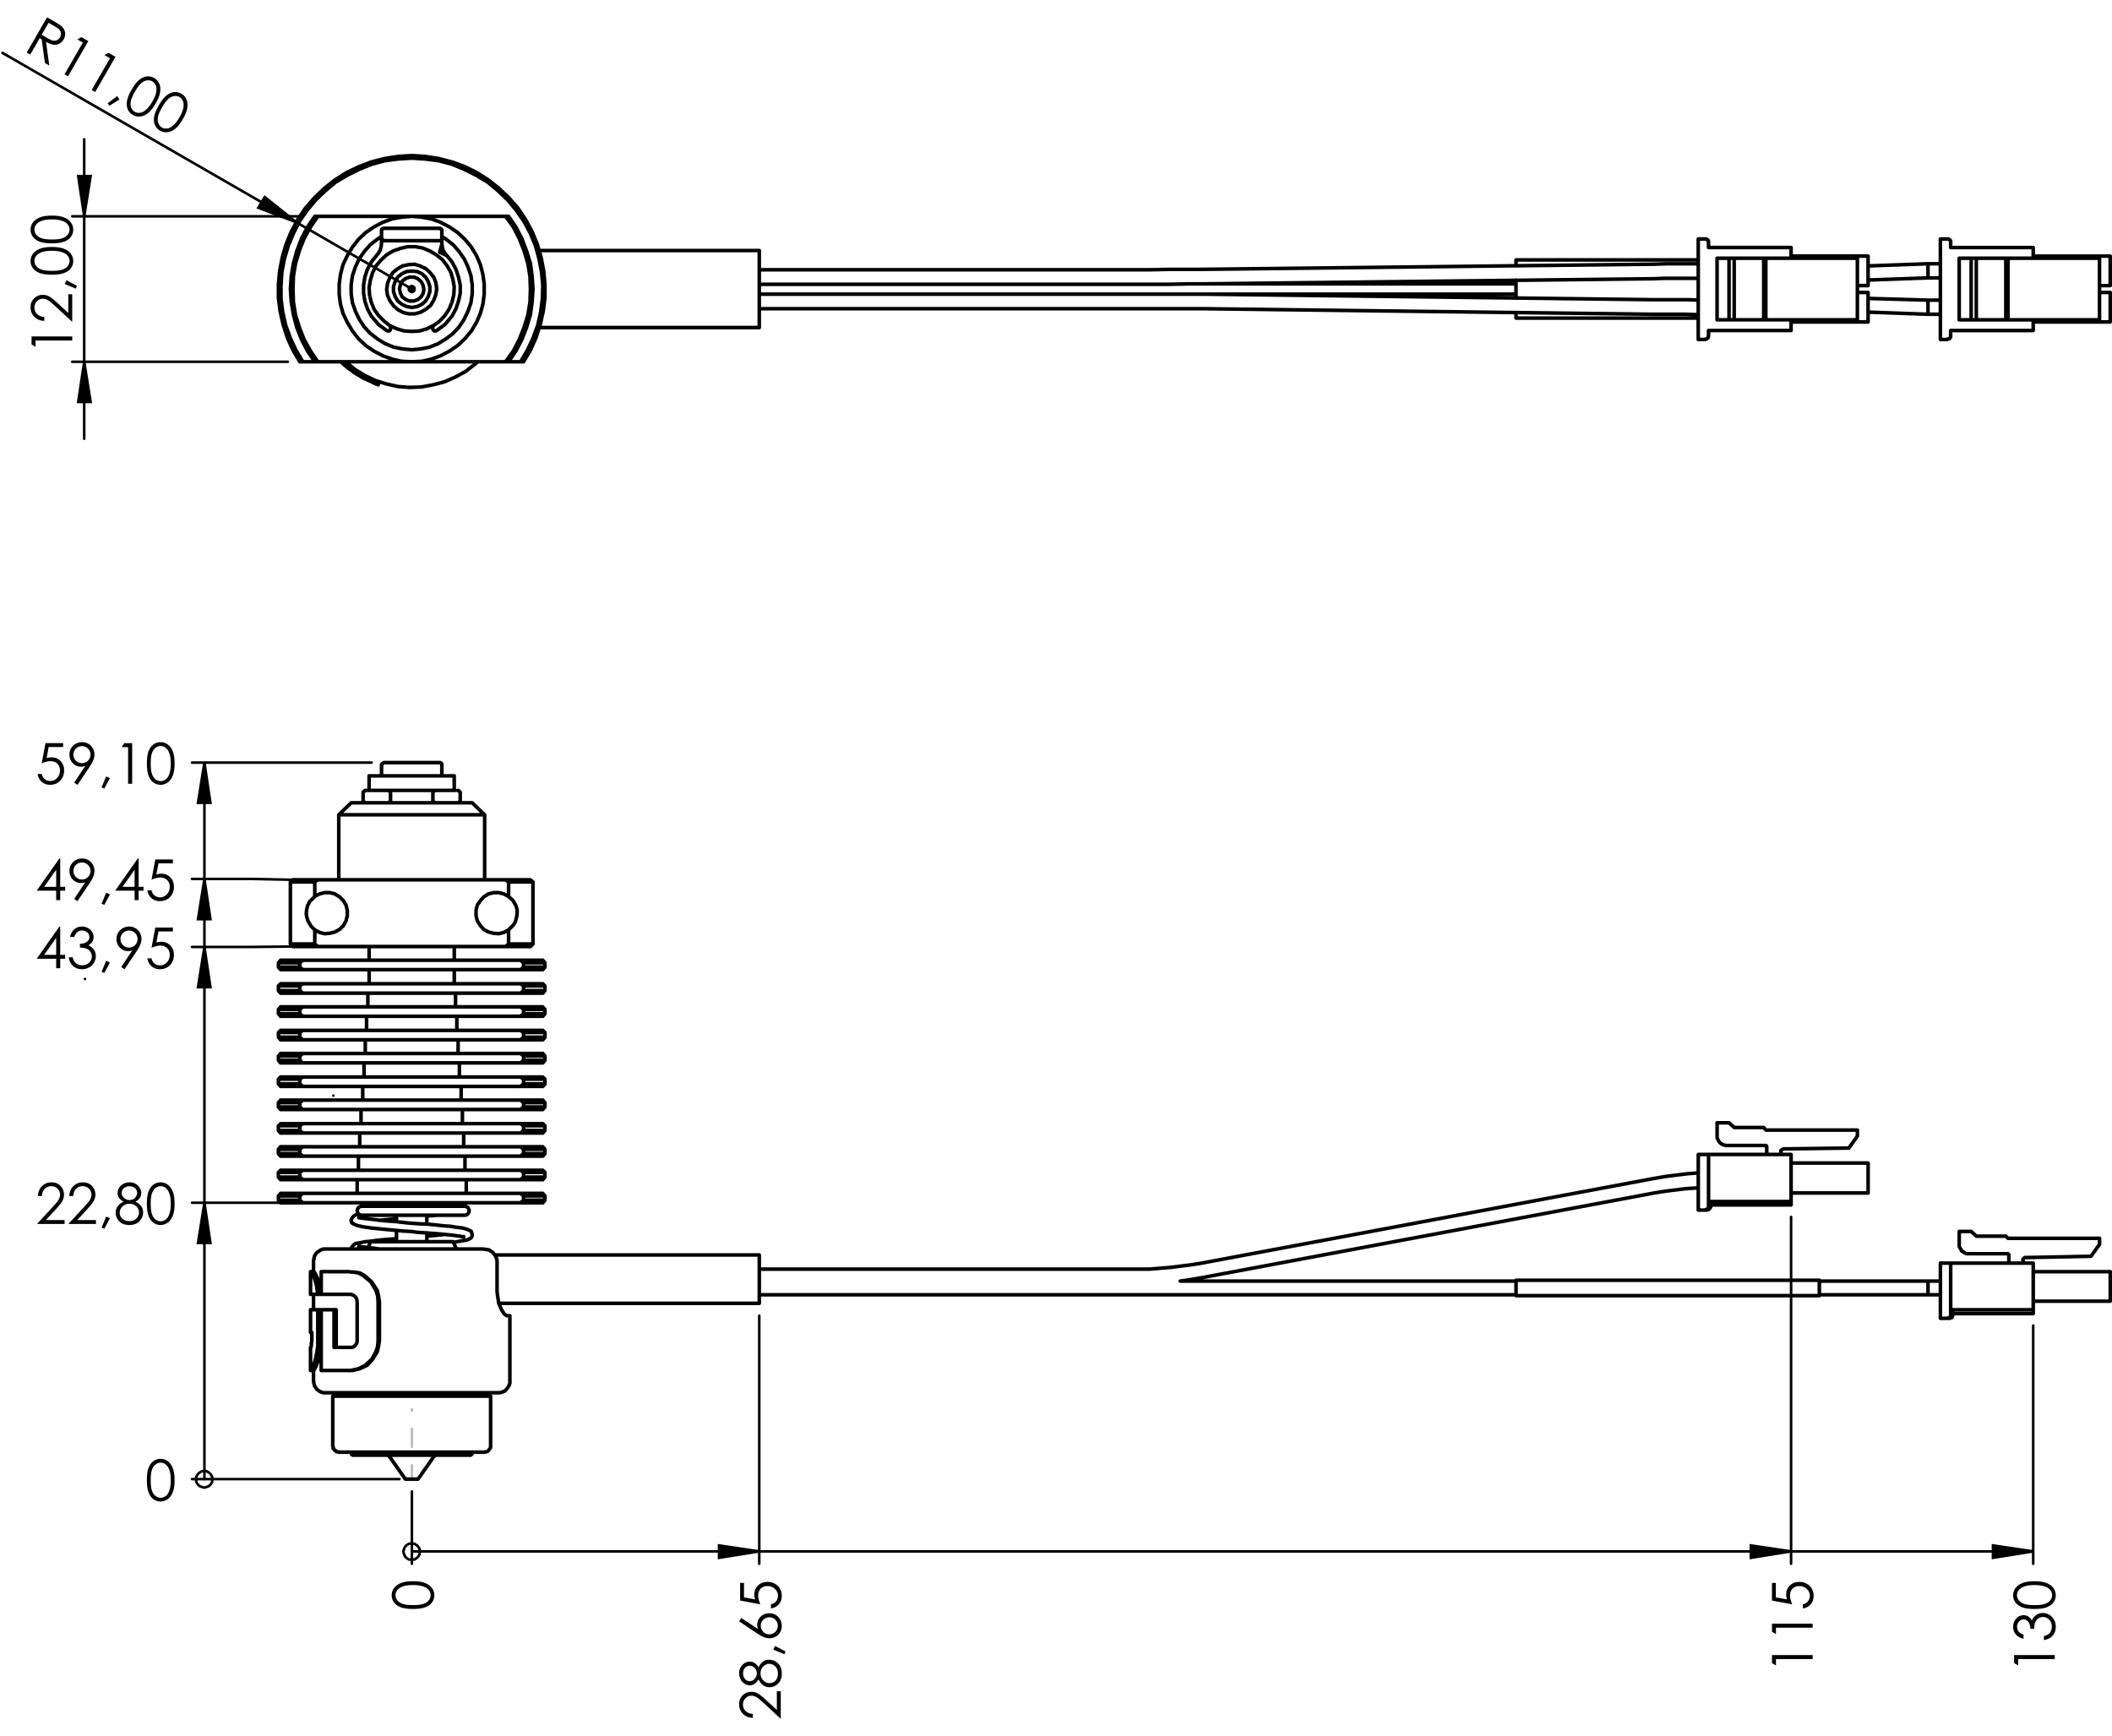 <svg viewBox="0 0 418.309 343.889" xmlns="http://www.w3.org/2000/svg" id="Layer_1"><defs><style>.cls-1{stroke:silver;stroke-dasharray:0 0 0 0 43.2 3.6 3.6 3.6;stroke-dashoffset:40.444px;}.cls-1,.cls-2,.cls-3,.cls-4{fill:none;}.cls-1,.cls-2,.cls-4{stroke-width:.51px;}.cls-1,.cls-3,.cls-4{stroke-linecap:round;stroke-linejoin:round;}.cls-2{stroke-miterlimit:10;}.cls-2,.cls-3,.cls-4{stroke:#000;}.cls-3{stroke-width:.709px;}</style></defs><path d="M29.087,293.175c0-1.062,.114-1.883,.343-2.463,.228-.58,.55-1.02,.966-1.318,.416-.3,.882-.449,1.396-.449,.521,0,.994,.15,1.418,.451,.423,.302,.758,.753,1.004,1.354,.246,.603,.37,1.41,.37,2.425,0,1.011-.122,1.815-.364,2.413-.243,.599-.578,1.051-1.005,1.354-.427,.305-.901,.457-1.423,.457-.515,0-.979-.147-1.391-.443-.413-.295-.734-.735-.967-1.321-.231-.586-.348-1.405-.348-2.46Zm.762,.014c0,.909,.081,1.597,.243,2.062,.162,.465,.402,.818,.72,1.06s.653,.361,1.008,.361c.357,0,.691-.118,1.002-.354,.31-.235,.545-.589,.706-1.06,.2-.573,.301-1.264,.301-2.07,0-.811-.09-1.475-.269-1.991s-.426-.895-.741-1.134c-.316-.239-.649-.358-.999-.358-.358,0-.693,.119-1.008,.358-.313,.239-.553,.592-.717,1.058-.164,.465-.246,1.154-.246,2.067Z"></path><g><path d="M8.286,236.901h-.772c.022-.794,.287-1.445,.797-1.955,.509-.51,1.138-.765,1.886-.765,.741,0,1.34,.239,1.798,.718,.458,.478,.688,1.042,.688,1.691,0,.456-.109,.884-.327,1.284-.219,.399-.643,.94-1.272,1.623l-2.006,2.159h3.715v.777H7.322l3.076-3.324c.624-.668,1.03-1.164,1.219-1.487,.188-.322,.281-.663,.281-1.021,0-.452-.169-.842-.506-1.169-.338-.327-.751-.49-1.24-.49-.515,0-.942,.172-1.283,.515-.342,.343-.536,.824-.583,1.444Z"></path><path d="M14.5,236.901h-.772c.022-.794,.287-1.445,.797-1.955,.509-.51,1.138-.765,1.886-.765,.741,0,1.34,.239,1.798,.718,.458,.478,.688,1.042,.688,1.691,0,.456-.109,.884-.327,1.284-.219,.399-.643,.94-1.272,1.623l-2.006,2.159h3.715v.777h-5.469l3.076-3.324c.624-.668,1.03-1.164,1.219-1.487,.188-.322,.281-.663,.281-1.021,0-.452-.169-.842-.506-1.169-.338-.327-.751-.49-1.24-.49-.515,0-.942,.172-1.283,.515-.342,.343-.536,.824-.583,1.444Z"></path><path d="M21.031,240.957l.738,.351-1.11,2.068-.542-.229,.914-2.189Z"></path><path d="M26.828,238.017c.544,.271,.934,.579,1.169,.926s.353,.74,.353,1.182c0,.62-.202,1.168-.607,1.642-.496,.58-1.206,.87-2.13,.87-.891,0-1.565-.254-2.025-.763-.46-.51-.689-1.07-.689-1.684,0-.448,.12-.853,.361-1.212,.24-.359,.642-.68,1.204-.961-.395-.204-.689-.457-.887-.76-.197-.304-.296-.628-.296-.975,0-.351,.105-.692,.315-1.026,.209-.334,.5-.597,.87-.788s.771-.287,1.201-.287c.42,0,.809,.097,1.166,.29,.358,.193,.638,.456,.841,.788,.202,.332,.304,.681,.304,1.045,0,.365-.096,.69-.287,.975-.192,.284-.479,.531-.862,.738Zm-1.164,.405c-.554,0-1.019,.18-1.394,.539s-.563,.778-.563,1.256c0,.296,.081,.575,.241,.838s.384,.465,.672,.607,.622,.213,1.001,.213c.586,0,1.053-.173,1.399-.52,.346-.347,.52-.752,.52-1.215,0-.449-.184-.848-.55-1.196-.366-.348-.809-.522-1.326-.522Zm-.038-3.459c-.442,0-.809,.131-1.1,.392-.29,.261-.436,.572-.436,.934,0,.357,.156,.681,.469,.971s.678,.436,1.094,.436c.268,0,.52-.065,.757-.197,.238-.131,.424-.311,.557-.539,.134-.228,.2-.457,.2-.687,0-.325-.131-.624-.395-.897s-.646-.411-1.146-.411Z"></path><path d="M29.089,238.412c0-1.062,.114-1.883,.343-2.463,.228-.58,.55-1.02,.966-1.318,.416-.3,.882-.449,1.396-.449,.521,0,.994,.15,1.418,.451,.423,.302,.758,.753,1.004,1.354,.246,.603,.37,1.41,.37,2.425,0,1.011-.122,1.815-.364,2.413-.243,.599-.578,1.051-1.005,1.354-.427,.305-.901,.457-1.423,.457-.515,0-.979-.147-1.391-.443-.413-.295-.734-.735-.967-1.321-.231-.586-.348-1.405-.348-2.46Zm.762,.014c0,.909,.081,1.597,.243,2.062,.162,.465,.402,.818,.72,1.06s.653,.361,1.008,.361c.357,0,.691-.118,1.002-.354,.31-.235,.545-.589,.706-1.06,.2-.573,.301-1.264,.301-2.07,0-.811-.09-1.475-.269-1.991s-.426-.895-.741-1.134c-.316-.239-.649-.358-.999-.358-.358,0-.693,.119-1.008,.358-.313,.239-.553,.592-.717,1.058-.164,.465-.246,1.154-.246,2.067Z"></path></g><g><path d="M11.763,183.52h.163v5.615h.975v.766h-.975v1.872h-.799v-1.872h-3.854l4.489-6.381Zm-.636,5.615v-3.382l-2.386,3.382h2.386Z"></path><path d="M14.686,185.588h-.821c.149-.664,.437-1.175,.859-1.532,.424-.357,.924-.536,1.5-.536,.42,0,.812,.096,1.175,.287s.644,.45,.843,.774c.199,.325,.299,.664,.299,1.019,0,.692-.346,1.242-1.035,1.646,.387,.157,.704,.387,.953,.69,.35,.427,.525,.904,.525,1.434,0,.456-.121,.891-.361,1.305-.241,.414-.569,.734-.985,.961s-.882,.339-1.396,.339c-.693,0-1.271-.199-1.735-.599-.463-.399-.767-.986-.908-1.76h.788c.139,.521,.337,.899,.597,1.133,.332,.296,.755,.443,1.27,.443,.584,0,1.054-.175,1.407-.525,.354-.351,.531-.761,.531-1.231,0-.313-.089-.607-.266-.881s-.414-.479-.712-.618c-.297-.139-.758-.225-1.382-.258v-.738c.368,0,.704-.065,1.007-.194,.303-.13,.523-.295,.66-.496,.137-.2,.205-.419,.205-.656,0-.351-.14-.653-.419-.908-.279-.256-.632-.384-1.06-.384-.347,0-.646,.098-.897,.293s-.465,.526-.641,.993Z"></path><path d="M21.031,190.295l.738,.351-1.11,2.068-.542-.229,.914-2.189Z"></path><path d="M24.671,191.975l-.662-.427,2.179-3.296c-.292,.096-.566,.144-.822,.144-.64,0-1.183-.23-1.629-.692-.446-.461-.669-1.029-.669-1.704,0-.464,.107-.882,.322-1.254,.216-.372,.521-.669,.917-.892,.396-.223,.82-.334,1.273-.334,.445,0,.856,.107,1.234,.323,.378,.215,.674,.516,.89,.902,.215,.387,.322,.8,.322,1.237,0,.332-.066,.68-.199,1.042-.134,.363-.372,.801-.715,1.312l-2.441,3.639Zm.88-4.285c.472,0,.872-.165,1.2-.495,.329-.33,.493-.729,.493-1.195,0-.468-.165-.866-.496-1.196-.33-.33-.73-.495-1.201-.495-.467,0-.866,.165-1.196,.495s-.495,.729-.495,1.196c0,.467,.165,.865,.496,1.195s.73,.495,1.199,.495Z"></path><path d="M34.246,183.722v.767h-2.861l-.403,2.195c.35-.103,.665-.154,.946-.154,.732,0,1.337,.246,1.812,.736,.476,.491,.714,1.119,.714,1.886,0,.528-.122,1.014-.367,1.455-.244,.441-.575,.78-.993,1.016s-.9,.353-1.448,.353c-.653,0-1.204-.199-1.653-.599-.448-.399-.717-.917-.805-1.552h.827c.062,.311,.167,.562,.314,.755s.345,.35,.592,.468c.246,.119,.504,.179,.774,.179,.529,0,.983-.201,1.363-.602,.379-.4,.569-.901,.569-1.503,0-.543-.172-.983-.515-1.322-.344-.339-.802-.509-1.374-.509-.475,0-1.05,.145-1.725,.433l.744-4.001h3.487Z"></path></g><g><path d="M11.763,170.037h.163v5.615h.975v.766h-.975v1.872h-.799v-1.872h-3.854l4.489-6.381Zm-.636,5.615v-3.382l-2.386,3.382h2.386Z"></path><path d="M15.354,178.492l-.662-.427,2.179-3.296c-.292,.096-.566,.144-.822,.144-.64,0-1.183-.23-1.629-.692-.446-.461-.669-1.029-.669-1.704,0-.464,.107-.882,.322-1.254,.216-.372,.521-.669,.917-.892,.396-.223,.82-.334,1.273-.334,.445,0,.856,.107,1.234,.323,.378,.215,.674,.516,.89,.902,.215,.387,.322,.8,.322,1.237,0,.332-.066,.68-.199,1.042-.134,.363-.372,.801-.715,1.312l-2.441,3.639Zm.88-4.285c.472,0,.872-.165,1.2-.495,.329-.33,.493-.729,.493-1.195,0-.468-.165-.866-.496-1.196-.33-.33-.73-.495-1.201-.495-.467,0-.866,.165-1.196,.495s-.495,.729-.495,1.196c0,.467,.165,.865,.496,1.195s.73,.495,1.199,.495Z"></path><path d="M21.031,176.812l.738,.351-1.11,2.068-.542-.229,.914-2.189Z"></path><path d="M27.294,170.037h.163v5.615h.975v.766h-.975v1.872h-.799v-1.872h-3.854l4.489-6.381Zm-.636,5.615v-3.382l-2.386,3.382h2.386Z"></path><path d="M34.246,170.239v.767h-2.861l-.403,2.195c.35-.103,.665-.154,.946-.154,.732,0,1.337,.246,1.812,.736,.476,.491,.714,1.119,.714,1.886,0,.528-.122,1.014-.367,1.455-.244,.441-.575,.78-.993,1.016s-.9,.353-1.448,.353c-.653,0-1.204-.199-1.653-.599-.448-.399-.717-.917-.805-1.552h.827c.062,.311,.167,.562,.314,.755s.345,.35,.592,.468c.246,.119,.504,.179,.774,.179,.529,0,.983-.201,1.363-.602,.379-.4,.569-.901,.569-1.503,0-.543-.172-.983-.515-1.322-.344-.339-.802-.509-1.374-.509-.475,0-1.05,.145-1.725,.433l.744-4.001h3.487Z"></path></g><g><path d="M12.501,147.195v.767h-2.861l-.403,2.195c.35-.103,.665-.154,.946-.154,.732,0,1.337,.246,1.812,.736,.476,.491,.714,1.119,.714,1.886,0,.528-.122,1.014-.367,1.455-.244,.441-.575,.78-.993,1.016s-.9,.353-1.448,.353c-.653,0-1.204-.199-1.653-.599-.448-.399-.717-.917-.805-1.552h.827c.062,.311,.167,.562,.314,.755s.345,.35,.592,.468c.246,.119,.504,.179,.774,.179,.529,0,.983-.201,1.363-.602,.379-.4,.569-.901,.569-1.503,0-.543-.172-.983-.515-1.322-.344-.339-.802-.509-1.374-.509-.475,0-1.05,.145-1.725,.433l.744-4.001h3.487Z"></path><path d="M15.354,155.448l-.662-.427,2.179-3.296c-.292,.096-.566,.144-.822,.144-.64,0-1.183-.23-1.629-.692-.446-.461-.669-1.029-.669-1.704,0-.464,.107-.882,.322-1.254,.216-.372,.521-.669,.917-.892,.396-.223,.82-.334,1.273-.334,.445,0,.856,.107,1.234,.323,.378,.215,.674,.516,.89,.902,.215,.387,.322,.8,.322,1.237,0,.332-.066,.68-.199,1.042-.134,.363-.372,.801-.715,1.312l-2.441,3.639Zm.88-4.285c.472,0,.872-.165,1.2-.495,.329-.33,.493-.729,.493-1.195,0-.468-.165-.866-.496-1.196-.33-.33-.73-.495-1.201-.495-.467,0-.866,.165-1.196,.495s-.495,.729-.495,1.196c0,.467,.165,.865,.496,1.195s.73,.495,1.199,.495Z"></path><path d="M21.031,153.769l.738,.351-1.11,2.068-.542-.229,.914-2.189Z"></path><path d="M24.595,147.195h1.582v8.051h-.8v-7.263h-1.265l.482-.788Z"></path><path d="M29.089,151.224c0-1.062,.114-1.883,.343-2.463,.228-.58,.55-1.02,.966-1.318,.416-.3,.882-.449,1.396-.449,.521,0,.994,.15,1.418,.451,.423,.302,.758,.753,1.004,1.354,.246,.603,.37,1.41,.37,2.425,0,1.011-.122,1.815-.364,2.413-.243,.599-.578,1.051-1.005,1.354-.427,.305-.901,.457-1.423,.457-.515,0-.979-.147-1.391-.443-.413-.295-.734-.735-.967-1.321-.231-.586-.348-1.405-.348-2.46Zm.762,.014c0,.909,.081,1.597,.243,2.062,.162,.465,.402,.818,.72,1.06s.653,.361,1.008,.361c.357,0,.691-.118,1.002-.354,.31-.235,.545-.589,.706-1.06,.2-.573,.301-1.264,.301-2.07,0-.811-.09-1.475-.269-1.991s-.426-.895-.741-1.134c-.316-.239-.649-.358-.999-.358-.358,0-.693,.119-1.008,.358-.313,.239-.553,.592-.717,1.058-.164,.465-.246,1.154-.246,2.067Z"></path></g><path d="M81.802,318.686c-1.062,0-1.883-.114-2.463-.343-.58-.228-1.02-.55-1.318-.966-.3-.416-.449-.882-.449-1.396,0-.521,.15-.994,.451-1.418,.302-.423,.753-.758,1.354-1.004,.603-.246,1.41-.37,2.425-.37,1.011,0,1.815,.122,2.413,.364,.599,.243,1.051,.578,1.354,1.005,.305,.427,.457,.901,.457,1.423,0,.515-.147,.979-.443,1.391-.295,.413-.735,.734-1.321,.967-.586,.231-1.405,.348-2.46,.348Zm.014-.762c.909,0,1.597-.081,2.062-.243,.465-.162,.818-.402,1.06-.72s.361-.653,.361-1.008c0-.357-.118-.691-.354-1.002-.235-.31-.589-.545-1.06-.706-.573-.2-1.264-.301-2.07-.301-.811,0-1.475,.09-1.991,.269s-.895,.426-1.134,.741c-.239,.316-.358,.649-.358,.999,0,.358,.119,.693,.358,1.008,.239,.313,.592,.553,1.058,.717,.465,.164,1.154,.246,2.067,.246Z"></path><g><path d="M149.109,339.488v.772c-.794-.022-1.445-.287-1.955-.797-.51-.509-.765-1.138-.765-1.886,0-.741,.239-1.34,.718-1.798,.478-.458,1.042-.688,1.691-.688,.456,0,.884,.109,1.284,.327,.399,.219,.94,.643,1.623,1.272l2.159,2.006v-3.715h.777v5.469l-3.324-3.076c-.668-.624-1.164-1.03-1.487-1.219-.322-.188-.663-.281-1.021-.281-.452,0-.842,.169-1.169,.506-.327,.338-.49,.751-.49,1.24,0,.515,.172,.942,.515,1.283,.343,.342,.824,.536,1.444,.583Z"></path><path d="M150.226,330.263c.271-.544,.579-.934,.926-1.169s.74-.353,1.182-.353c.62,0,1.168,.202,1.642,.607,.58,.496,.87,1.206,.87,2.13,0,.891-.254,1.565-.763,2.025-.51,.46-1.07,.689-1.684,.689-.448,0-.853-.12-1.212-.361-.359-.24-.68-.642-.961-1.204-.204,.395-.457,.689-.76,.887-.304,.197-.628,.296-.975,.296-.351,0-.692-.105-1.026-.315-.334-.209-.597-.5-.788-.87s-.287-.771-.287-1.201c0-.42,.097-.809,.29-1.166,.193-.358,.456-.638,.788-.841,.332-.202,.681-.304,1.045-.304,.365,0,.69,.096,.975,.287,.284,.192,.531,.479,.738,.862Zm-3.054,1.202c0,.442,.131,.809,.392,1.1,.261,.29,.572,.436,.934,.436,.357,0,.681-.156,.971-.469s.436-.678,.436-1.094c0-.268-.065-.52-.197-.757-.131-.238-.311-.424-.539-.557-.228-.134-.457-.2-.687-.2-.325,0-.624,.131-.897,.395s-.411,.646-.411,1.146Zm3.459-.038c0,.554,.18,1.019,.539,1.394s.778,.563,1.256,.563c.296,0,.575-.081,.838-.241s.465-.384,.607-.672,.213-.622,.213-1.001c0-.586-.173-1.053-.52-1.399-.347-.346-.752-.52-1.215-.52-.449,0-.848,.184-1.196,.55-.348,.366-.522,.809-.522,1.326Z"></path><path d="M153.165,326.743l.351-.738,2.068,1.11-.229,.542-2.189-.914Z"></path><path d="M146.39,321.137l.433-.662,3.294,2.178c-.099-.292-.147-.565-.147-.821,0-.64,.23-1.183,.692-1.629s1.03-.669,1.705-.669c.463,0,.882,.107,1.256,.323s.671,.521,.892,.918,.331,.823,.331,1.279c0,.442-.106,.853-.319,1.23-.214,.379-.514,.676-.9,.891-.387,.216-.801,.323-1.242,.323-.329,0-.675-.066-1.037-.199-.363-.134-.801-.372-1.312-.716l-3.645-2.446Zm4.285,.885c0,.468,.165,.867,.495,1.198,.33,.33,.73,.496,1.201,.496,.468,0,.866-.166,1.196-.496,.33-.331,.495-.73,.495-1.198s-.165-.867-.495-1.198-.729-.496-1.196-.496c-.471,0-.871,.165-1.201,.496s-.495,.73-.495,1.198Z"></path><path d="M146.592,313.528h.767v2.861l2.195,.403c-.103-.35-.154-.665-.154-.946,0-.732,.246-1.337,.736-1.812,.491-.476,1.119-.714,1.886-.714,.528,0,1.014,.122,1.455,.367,.441,.244,.78,.575,1.016,.993s.353,.9,.353,1.448c0,.653-.199,1.204-.599,1.653-.399,.448-.917,.717-1.552,.805v-.827c.311-.062,.562-.167,.755-.314s.35-.345,.468-.592c.119-.246,.179-.504,.179-.774,0-.529-.201-.983-.602-1.363-.4-.379-.901-.569-1.503-.569-.543,0-.983,.172-1.322,.515-.339,.344-.509,.802-.509,1.374,0,.475,.145,1.05,.433,1.725l-4.001-.744v-3.487Z"></path></g><g><path d="M350.963,329.397v-1.582h8.051v.8h-7.263v1.265l-.788-.482Z"></path><path d="M350.963,323.183v-1.582h8.051v.8h-7.263v1.265l-.788-.482Z"></path><path d="M350.963,313.532h.767v2.861l2.195,.403c-.103-.35-.154-.665-.154-.946,0-.732,.246-1.337,.736-1.812,.491-.476,1.119-.714,1.886-.714,.528,0,1.014,.122,1.455,.367,.441,.244,.78,.575,1.016,.993s.353,.9,.353,1.448c0,.653-.199,1.204-.599,1.653-.399,.448-.917,.717-1.552,.805v-.827c.311-.062,.562-.167,.755-.314s.35-.345,.468-.592c.119-.246,.179-.504,.179-.774,0-.529-.201-.983-.602-1.363-.4-.379-.901-.569-1.503-.569-.543,0-.983,.172-1.322,.515-.339,.344-.509,.802-.509,1.374,0,.475,.145,1.05,.433,1.725l-4.001-.744v-3.487Z"></path></g><g><path d="M398.923,329.398v-1.582h8.051v.8h-7.263v1.265l-.788-.482Z"></path><path d="M400.789,323.776v.821c-.664-.149-1.175-.437-1.532-.859-.357-.424-.536-.924-.536-1.5,0-.42,.096-.812,.287-1.175s.45-.644,.774-.843c.325-.199,.664-.299,1.019-.299,.692,0,1.242,.346,1.646,1.035,.157-.387,.387-.704,.69-.953,.427-.35,.904-.525,1.434-.525,.456,0,.891,.121,1.305,.361,.414,.241,.734,.569,.961,.985s.339,.882,.339,1.396c0,.693-.199,1.271-.599,1.735-.399,.463-.986,.767-1.76,.908v-.788c.521-.139,.899-.337,1.133-.597,.296-.332,.443-.755,.443-1.27,0-.584-.175-1.054-.525-1.407-.351-.354-.761-.531-1.231-.531-.313,0-.607,.089-.881,.266s-.479,.414-.618,.712c-.139,.297-.225,.758-.258,1.382h-.738c0-.368-.065-.704-.194-1.007-.13-.303-.295-.523-.496-.66-.2-.137-.419-.205-.656-.205-.351,0-.653,.14-.908,.419-.256,.279-.384,.632-.384,1.06,0,.347,.098,.646,.293,.897s.526,.465,.993,.641Z"></path><path d="M402.951,318.69c-1.062,0-1.883-.114-2.463-.343-.58-.228-1.02-.55-1.318-.966-.3-.416-.449-.882-.449-1.396,0-.521,.15-.994,.451-1.418,.302-.423,.753-.758,1.354-1.004,.603-.246,1.41-.37,2.425-.37,1.011,0,1.815,.122,2.413,.364,.599,.243,1.051,.578,1.354,1.005,.305,.427,.457,.901,.457,1.423,0,.515-.147,.979-.443,1.391-.295,.413-.735,.734-1.321,.967-.586,.231-1.405,.348-2.46,.348Zm.014-.762c.909,0,1.597-.081,2.062-.243,.465-.162,.818-.402,1.06-.72s.361-.653,.361-1.008c0-.357-.118-.691-.354-1.002-.235-.31-.589-.545-1.06-.706-.573-.2-1.264-.301-2.07-.301-.811,0-1.475,.09-1.991,.269s-.895,.426-1.134,.741c-.239,.316-.358,.649-.358,.999,0,.358,.119,.693,.358,1.008,.239,.313,.592,.553,1.058,.717,.465,.164,1.154,.246,2.067,.246Z"></path></g><g><path d="M9.319,3.43l1.39,.802c.773,.447,1.28,.782,1.52,1.004,.359,.334,.579,.731,.658,1.192,.079,.462-.014,.92-.276,1.375-.219,.38-.502,.662-.847,.847-.344,.185-.726,.255-1.142,.21-.418-.045-.919-.234-1.505-.568l.639,4.686-.862-.498-.64-4.686-.394-.228-1.869,3.237-.697-.402L9.319,3.43Zm.304,1.085l-1.369,2.37,1.196,.704c.466,.269,.835,.423,1.109,.463,.274,.041,.53,0,.768-.122s.425-.304,.563-.544c.136-.233,.194-.482,.178-.747s-.103-.497-.261-.697c-.159-.201-.477-.44-.954-.716l-1.23-.71Z"></path><path d="M16.123,7.358l1.37,.791-4.025,6.972-.692-.399,3.632-6.29-1.096-.632,.812-.441Z"></path><path d="M21.505,10.465l1.37,.791-4.025,6.972-.693-.4,3.632-6.289-1.095-.632,.812-.441Z"></path><path d="M23.2,19.034l.466,.673-1.998,1.236-.354-.471,1.886-1.438Z"></path><path d="M26.07,17.753c.53-.92,1.041-1.573,1.528-1.962s.986-.608,1.496-.659c.51-.051,.988,.052,1.434,.31,.452,.261,.786,.627,1.003,1.1,.215,.472,.279,1.031,.191,1.675-.087,.645-.385,1.406-.892,2.285-.506,.875-1.013,1.512-1.522,1.908-.509,.396-1.025,.621-1.547,.671-.521,.05-1.009-.056-1.461-.316-.445-.257-.774-.617-.982-1.079-.21-.462-.269-1.004-.177-1.628,.092-.623,.401-1.391,.929-2.304Zm.653,.393c-.455,.787-.729,1.423-.821,1.907-.092,.484-.061,.91,.094,1.277,.154,.368,.385,.64,.691,.817,.31,.179,.658,.244,1.045,.195,.387-.049,.766-.237,1.142-.565,.46-.396,.893-.943,1.296-1.643,.405-.702,.66-1.321,.763-1.858,.104-.537,.078-.987-.075-1.353-.153-.364-.383-.635-.687-.81-.31-.18-.659-.243-1.051-.193-.392,.05-.774,.235-1.15,.557-.374,.321-.79,.877-1.246,1.668Z"></path><path d="M31.452,20.859c.53-.919,1.04-1.573,1.528-1.961,.487-.388,.985-.608,1.495-.659s.988,.052,1.435,.31c.451,.261,.785,.627,1.002,1.1,.215,.472,.279,1.03,.191,1.675-.086,.645-.384,1.406-.891,2.285-.506,.875-1.014,1.511-1.522,1.908-.51,.396-1.024,.62-1.548,.67-.521,.051-1.009-.055-1.46-.315-.446-.258-.774-.617-.983-1.079-.21-.463-.269-1.005-.177-1.628,.093-.623,.402-1.392,.93-2.305Zm.652,.393c-.455,.788-.729,1.424-.82,1.908s-.061,.91,.093,1.278c.155,.367,.386,.64,.692,.817,.31,.178,.657,.244,1.044,.195s.768-.237,1.143-.564c.459-.396,.892-.944,1.295-1.643,.405-.702,.661-1.321,.763-1.858,.104-.537,.079-.988-.074-1.353-.154-.365-.383-.635-.687-.811-.311-.179-.66-.243-1.052-.193-.392,.051-.774,.236-1.149,.558-.375,.321-.791,.877-1.247,1.667Z"></path></g><g><path d="M6.254,68.225v-1.582H14.305v.8H7.042v1.265l-.788-.482Z"></path><path d="M8.771,62.788v.772c-.794-.022-1.445-.287-1.955-.797-.51-.509-.765-1.138-.765-1.886,0-.741,.239-1.34,.718-1.798,.478-.458,1.042-.688,1.691-.688,.456,0,.884,.109,1.284,.327,.399,.219,.94,.643,1.623,1.272l2.159,2.006v-3.715h.777v5.469l-3.324-3.076c-.668-.624-1.164-1.03-1.487-1.219-.322-.188-.663-.281-1.021-.281-.452,0-.842,.169-1.169,.506-.327,.338-.49,.751-.49,1.24,0,.515,.172,.942,.515,1.283,.343,.342,.824,.536,1.444,.583Z"></path><path d="M12.827,56.257l.351-.738,2.068,1.11-.229,.542-2.189-.914Z"></path><path d="M10.282,54.413c-1.062,0-1.883-.114-2.463-.343-.58-.228-1.02-.55-1.318-.966-.3-.416-.449-.882-.449-1.396,0-.521,.15-.994,.451-1.418,.302-.423,.753-.758,1.354-1.004,.603-.246,1.41-.37,2.425-.37,1.011,0,1.815,.122,2.413,.364,.599,.243,1.051,.578,1.354,1.005,.305,.427,.457,.901,.457,1.423,0,.515-.147,.979-.443,1.391-.295,.413-.735,.734-1.321,.967-.586,.231-1.405,.348-2.46,.348Zm.014-.762c.909,0,1.597-.081,2.062-.243,.465-.162,.818-.402,1.06-.72s.361-.653,.361-1.008c0-.357-.118-.691-.354-1.002-.235-.31-.589-.545-1.06-.706-.573-.2-1.264-.301-2.07-.301-.811,0-1.475,.09-1.991,.269s-.895,.426-1.134,.741c-.239,.316-.358,.649-.358,.999,0,.358,.119,.693,.358,1.008,.239,.313,.592,.553,1.058,.717,.465,.164,1.154,.246,2.067,.246Z"></path><path d="M10.282,48.199c-1.062,0-1.883-.114-2.463-.343-.58-.228-1.02-.55-1.318-.966-.3-.416-.449-.882-.449-1.396,0-.521,.15-.994,.451-1.418,.302-.423,.753-.758,1.354-1.004,.603-.246,1.41-.37,2.425-.37,1.011,0,1.815,.122,2.413,.364,.599,.243,1.051,.578,1.354,1.005,.305,.427,.457,.901,.457,1.423,0,.515-.147,.979-.443,1.391-.295,.413-.735,.734-1.321,.967-.586,.231-1.405,.348-2.46,.348Zm.014-.762c.909,0,1.597-.081,2.062-.243,.465-.162,.818-.402,1.06-.72s.361-.653,.361-1.008c0-.357-.118-.691-.354-1.002-.235-.31-.589-.545-1.06-.706-.573-.2-1.264-.301-2.07-.301-.811,0-1.475,.09-1.991,.269s-.895,.426-1.134,.741c-.239,.316-.358,.649-.358,.999,0,.358,.119,.693,.358,1.008,.239,.313,.592,.553,1.058,.717,.465,.164,1.154,.246,2.067,.246Z"></path></g><path d="M40.487,151.045l1.186,7.965h-2.457l1.271-7.965m0,23.046l1.186,7.965h-2.457l1.271-7.965m0,13.472l1.186,7.965h-2.457l1.271-7.965m0,50.668l1.186,7.965h-2.457l1.271-7.965m1.61,54.735l-.085-.254v-.254l-.169-.254-.169-.254-.169-.169-.254-.169-.254-.169-.254-.085h-.593l-.254,.085-.254,.169-.254,.169-.169,.169-.169,.254-.169,.254v.254l-.085,.254,.085,.339v.254l.169,.254,.169,.254,.169,.169,.254,.169,.254,.085,.254,.085,.339,.085,.254-.085,.254-.085,.254-.085,.254-.169,.169-.169,.169-.254,.169-.254v-.254l.085-.339" class="cls-2"></path><path d="M402.703,307.285l-7.964,1.271v-2.457l7.964,1.186m-47.957,0l-7.965,1.271v-2.457l7.965,1.186m-204.366,0l-7.965,1.271v-2.457l7.965,1.186m-67.19,0l-.085-.254v-.254l-.169-.254-.169-.254-.169-.169-.254-.169-.254-.169h-.254l-.254-.085-.339,.085h-.254l-.254,.169-.254,.169-.169,.169-.169,.254-.085,.254-.085,.254-.085,.254,.085,.339,.085,.254,.085,.254,.169,.254,.169,.169,.254,.169,.254,.169h.254l.339,.085,.254-.085h.254l.254-.169,.254-.169,.169-.169,.169-.254,.169-.254v-.254l.085-.339" class="cls-2"></path><polyline points="58.704 44.032 52.434 39.033 51.163 41.151 58.704 44.032" class="cls-2"></polyline><path d="M16.678,71.654l1.271,7.965h-2.457l1.186-7.965m0-28.808l-1.186-7.964h2.457l-1.271,7.964" class="cls-2"></path><path d="M40.487,174.091v-23.046m33.129,0H38.03m11.947,23.046l8.049,.169m-17.539,13.302v-13.472m9.49,0h-11.947m11.947,13.472l8.049-.085m-17.539,50.753v-50.668m9.49,0h-11.947m2.457,105.403v-54.735m17.115,0h-19.572m41.094,54.735H38.03" class="cls-4"></path><line y2="292.966" x2="40.487" y1="292.966" x1="40.487" class="cls-4"></line><path d="M354.747,307.285h47.957m0-44.737v47.194m-252.323-2.457h204.366m0-66.258v68.715m-273.166-2.457h68.8m0-46.686v49.143m-68.8-14.319v14.319" class="cls-4"></path><line y2="307.285" x2="81.581" y1="307.285" x1="81.581" class="cls-4"></line><line y2="279.138" x2="81.586" y1="292.959" x1="81.586" class="cls-1"></line><path d="M58.704,44.032l22.877,13.218m-22.877-13.218L.495,10.48" class="cls-4"></path><path d="M16.678,71.654v15.251m0-44.059v28.808m0-28.808v-15.251m40.331,44.059H14.306m45.584-28.808H14.306" class="cls-4"></path><path d="M40.487,151.045l1.186,7.965h-2.457m1.271,15.082l1.186,7.965h-2.457m1.271,5.507l1.186,7.965h-2.457m1.271,42.703l1.186,7.965h-2.457"></path><path d="M402.703,307.285l-7.964,1.271v-2.457m-39.992,1.186l-7.965,1.271v-2.457m-196.402,1.186l-7.965,1.271v-2.457"></path><polyline points="58.704 44.032 52.434 39.033 51.163 41.151"></polyline><path d="M16.678,71.654l1.271,7.965h-2.457m1.186-36.772l-1.186-7.964h2.457"></path><path d="M100.136,174.261h4.914m0,13.218h-4.914m-30.587-28.469h12.032m0,0h11.947m-33.553,33.044h43.127m0-1.864H59.975m36.01-28.808h-14.404m0,0h-14.489m36.603,29.316l-.593-.508m-43.127,0l-.593,.508m-3.813-.508h4.406m43.127,0h4.406m-49.482-15.929h4.914m0,13.218h-4.914m49.482,18.471h-4.406m-43.127,0h-4.406m48.126-14.404v-.847m-44.313,.847v-.847m48.55,0h-4.236m-44.313,0h-4.236m0,14.743h4.236m44.313,0h4.236m-47.957-8.727h43.127m0-1.864H59.975m-4.406,9.235h4.406m43.127,0h4.406m.424,.424h-4.236m-44.313,0h-4.236m.424-5.084h4.406m43.127,0h4.406m.424,9.744h-4.236m-44.313,0h-4.236m.424-.508h4.406m43.127,0h4.406m.424-8.727h-4.236m-44.313,0h-4.236m4.83,10.591h43.127m.593-1.356l-.593-.508m0,0H59.975m0,0l-.593,.508m0,.847v-.847m44.313,.847v-.847m3.813,6.016h-4.406m-43.127,0h-4.406m51.939-18.471h-4.406m-43.127,0h-4.406m3.813-.508l.593,.508m43.127,0l.593-.508m-48.55,4.575h4.236m44.313,0h4.236m-.424,.508h-4.406m-43.127,0h-4.406m47.533,16.607H59.975m0,1.864h43.127m-47.533-24.91h4.406m43.127,0h4.406m-3.813,.424l-.593-.424m-43.127,0l-.593,.424m-4.236,19.403h4.236m44.313,0h4.236m-4.83-15.251H59.975m-.593,1.356l.593,.508m0,0h43.127m0,0l.593-.508m0,0v-.847m0,0l-.593-.508m-43.127,0l-.593,.508m0,.847v-.847m43.72,13.387H59.975m-.593,1.356v-.932m0,.932l.593,.508m0,0h43.127m0,0l.593-.508m0,0v-.932m-44.313-8.303l.593,.508m0,0h43.127m0,0l.593-.508m0,0v-.932m0,0l-.593-.424m0,0H59.975m0,0l-.593,.424m0,.932v-.932m0-12.964l.593,.508m-4.83-.508h4.236m44.313,0h4.236m-4.83,.508l.593-.508m3.813,.508h-4.406m-43.127,0h-4.406m3.813,17.963l.593,.508m-4.83-.508h4.236m44.313,0h4.236m-4.83,.508l.593-.508m3.813,.508h-4.406m-43.127,0h-4.406m48.126-14.319v-.932m-48.55,.932h4.236m44.313,0h4.236m-48.55,0v-.932m48.55,0h-4.236m-44.313,0h-4.236m.424,18.047h4.406m43.127,0h4.406m-3.813,.424l-.593-.424m4.83,.424h-4.236m-44.313,0h-4.236m4.83-.424l-.593,.424m2.966-29.57l.932,.508,1.017,.254,1.017-.085,1.017-.254,.932-.508,.763-.763,.508-.932,.254-1.017v-1.101l-.254-1.017-.508-.847-.763-.763-.932-.593-1.017-.254h-1.017l-1.017,.254-.932,.508m38.382,0l-.932-.508-1.017-.254h-1.017l-1.017,.254-.932,.593-.678,.763-.593,.847-.254,1.017v1.101l.254,1.017,.593,.932,.678,.763,.932,.508,1.017,.254,1.017,.085,1.017-.254,.932-.508m0-9.49l-.593-.424m0,0h-18.556m0,0h-18.64m0,0l-.593,.424m0,12.286l.593,.508m0,0h37.196m0,0l.593-.508m6.778,37.45h-4.406m-43.127,0h-4.406m0,7.371h4.406m43.127,0h4.406m-51.939-9.235h4.406m43.127,0h4.406m0-2.796h-4.406m-43.127,0h-4.406m3.813-.508l.593,.508m43.127,0l.593-.508m-48.126-1.356h4.406m43.127,0h4.406m-3.813,.508l-.593-.508m-43.127,0l-.593,.508m48.126,10.591h-4.406m-43.127,0h-4.406m0-1.864h4.406m43.127,0h4.406m.424,5.084h-4.236m-44.313,0h-4.236m52.786,4.66h-4.236m-44.313,0h-4.236m.424-.508h4.406m43.127,0h4.406m-52.363-3.22h4.236m44.313,0h4.236m-.424,.508h-4.406m-43.127,0h-4.406m4.406,4.575h43.127m.593-1.356l-.593-.508m0,0H59.975m0,0l-.593,.508m0,.847v-.847m44.313,.847v-.847m4.236-18.471h-4.236m-44.313,0h-4.236m48.55,.847v-.847m-48.55,.847h4.236m44.313,0h4.236m-48.55,0v-.847m-4.236,5.507h4.236m44.313,0h4.236m0-.932h-4.236m-44.313,0h-4.236m47.957,8.812H59.975m43.72,.424l-.593-.424m-43.127,0l-.593,.424m0,.932v-.932m0,.932l.593,.508m0,0h43.127m0,0l.593-.508m0,0v-.932m3.813,6.016h-4.406m-43.127,0h-4.406m3.813-.508l.593,.508m-4.83-.508h4.236m44.313,0h4.236m-4.83,.508l.593-.508m-.593-10.591H59.975m43.72,.508l-.593-.508m-43.127,0l-.593,.508m0,.847l.593,.508m0,0h43.127m0,0l.593-.508m0,0v-.847m-48.55,.847h4.236m44.313,0h4.236m-48.55,0v-.847m48.55,0h-4.236m-44.313,0h-4.236m48.55-4.66l-.593-.424m0,0H59.975m0,0l-.593,.424m0,.932v-.932m0,.932l.593,.508m0,0h43.127m0,0l.593-.508m0,0v-.932m-2.966-36.01v-2.796m0,2.796h4.83m0-12.286h-4.83m0,2.881v-2.881m0,9.49l.932-.932,.424-.678,.254-1.017,.085-.678v-.678l-.254-.847-.593-1.017-.847-.763m-38.382,0l-1.017,1.017-.424,.847-.169,.763-.085,.678,.085,.678,.254,.847,.593,1.017,.763,.763m0-9.49v2.881m0-2.881h-4.83m0,12.286h4.83m0-2.796v2.796m10.761-30.418h.678m15.59,0h.593m-15.336,0h13.811m-15.336-2.881h1.017m0,0h15.844m-13.98-2.627h11.1m-11.523,2.627v-2.118m11.947,0v2.118m-11.947-2.118h0m.424-.508h0v.085m11.1-.085h.085l.085,.085h.085l.085,.085v.085l.085,.085v.169m.932,4.999h.932m-15.59,0h.847m11.1,.508l.085-.169,.085-.169,.085-.085h.085l.085-.085h.085m-9.405,0h.085l.085,.085h.085l.085,.085,.085,.169,.085,.169m12.794-.508h-.763m-15.59,0h-1.271m13.218,1.356v-.847m-8.388,0v.847m0,0v.593m8.388,0v-.593m.508,1.102h-.085l-.085-.085h-.085l-.085-.085-.085-.085v-.085l-.085-.085v-.085m-8.388,0v.169l-.085,.085-.085,.085-.085,.085h-.085l-.085,.085h-.085m5.762,133.957h-2.033m9.49-5.338v.085m-17.031,0v-.085m0,.085h0v0m17.031,0h0v0m3.05,.508h-11.523m0,0h-11.608m3.05-.593v.085m17.031,0v-.085m-23.978-11.1h28.893m0,0h2.033m-1.017,11.1h-28.893m22.538-41.687h.085v.085h.085m-16.268-.085h16.099m-16.268,.085h0l.085-.085h.085m16.776,1.271l-.508-1.186m-16.437,0l-.508,1.186m15.251,28.977h-13.133m20.25,0h-7.117m1.525-.339l-.254,.169-1.101,.169h-.169m-13.133,0h-7.117m7.117,0h-.254l-.678-.085-.593-.254m308.413-22.114v1.356m0,0v1.356m-231.48,1.695v-5.338m-51.6,5.338h51.6m0-5.338v-1.356m0,0v-2.881m-52.362,0h52.362m-88.203,22.792h-.593m0-19.488h-.085m1.44,4.491h-1.44m2.033,0h-.593m-.763-4.491h-.593m1.356,4.491l-.254-1.779-.424-1.44-.424-.932-.254-.339m.169,12.031h-.254m.254,0v1.525m0,0v.254l-.085,.254v.508l-.085,.339v.085m0,0h0m-.085,4.491h.085m0,0l.254-.339,.339-.847,.339-1.101,.254-1.356m.169-8.303h-1.44m1.271,8.303l.169-1.101v-1.186m.593-6.016h-.593m0,6.016v-6.016m3.643,0h-.424m3.643,12.031h-.339m2.711-18.81h-.254m2.966,5.253l-.085-1.186-.339-1.101m0,0l-1.017-1.695-1.525-1.271m0,0l-.932-.508-1.017-.169m0,0h-.254l-.763-.085h-5.338m0,0v4.491m5.846,0h-5.846m5.846,0l.254,.085,.254,.085,.424,.339m0,0l.254,.424,.085,.593m0,0v7.541m0,0v.254l-.085,.339-.254,.424-.424,.339-.254,.085h-.254m0,0h-3.304m0,0v-7.456m0,0h-2.542m0,0v12.031m5.846,0h-5.846m5.846,0l1.525-.339,1.356-.678,1.271-1.186,.847-1.525m.424-2.288v-7.541m-.424,9.829l.339-1.101,.085-1.186m20.759-18.047l1.186,.169,.763,.508,.593,.763,.254,.763v.169m-33.976-2.372h31.18m-32.112,18.047v-6.016m-.169,8.303l.085-1.101,.085-1.186m-1.356,5.931l.254-.424,.339-.763,.339-1.101,.254-1.356m-1.186,3.643h0m1.356-14.997l-.339-1.779-.339-1.44-.424-.932-.254-.339m8.134,.085h-.678l-.593-.085h-3.559m6.694,.763l-.932-.508-.932-.169m4.406,3.643l-1.101-1.695-1.44-1.271m2.966,5.253l-.169-1.186-.254-1.101m.424,9.829v-7.541m-.424,9.829l.254-1.101,.169-1.186m-5.338,6.016l1.44-.339,1.44-.678,1.101-1.186,.932-1.525m-8.134-.847v-7.456m33.807,1.186h.593m-.593,0l-.508-.339-.508-.763-.593-1.356-.254-1.61-.085-.763m0,0v-6.016m.169,26.097h-34.146m338.238-16.437v.763m-5.168-11.862h-7.626m7.965,.339v-.169l-.085-.085h-.085v-.085h-.169m.339,1.864v-1.525m3.304,1.525l-.169-.085-.169-.085-.169-.169v-.424l.169-.169,.169-.169h.169m12.964-.254l-12.964,.254m14.658-2.627l-1.695,2.372m1.695-3.559v1.186m-18.132-1.186h18.132m-18.556-.424l.424,.424m-6.27-.424h5.846m-6.863-.932l1.017,.932m-3.389-.932h2.372m-2.372,2.627v-2.627m0,2.627v.339l.169,.339,.169,.254,.169,.339,.339,.169,.254,.169,.339,.169h.424m28.045,3.559v5.846m0-5.846h-15.251m15.251,5.846h-15.251m-16.353-7.541h16.353m-16.607,10.93h-.424m1.101-.678v.085l-.085,.169v.085l-.085,.169-.169,.085h-.085l-.169,.085h-.085m.678-1.695v1.017m15.929-1.017h-15.929m15.929-9.235v9.235m-18.386,1.695h0v-.678m0,.678h1.356m0,0h.085l.169-.085h.085l.169-.085,.085-.169,.085-.085v-.254m0,0v-10.252m-.678,0h.678m-.678,0h-1.356m0,10.252v-10.252m-29.57-12.201v.678m-5.168-11.777h-7.71m8.049,.339v-.169l-.085-.085-.085-.085h-.169m.339,1.779v-1.44m3.304,1.44h-.169l-.169-.169-.169-.169v-.424l.169-.169,.169-.085,.169-.085m12.964-.169l-12.964,.169m14.658-2.542l-1.695,2.372m1.695-3.559v1.186m-18.132-1.186h18.132m-18.556-.508l.424,.508m-6.27-.508h5.846m-6.863-.932l1.017,.932m-3.389-.932h2.372m-2.372,2.627v-2.627m0,2.627v.339l.169,.339,.169,.339,.169,.254,.339,.254,.254,.169,.339,.085,.339,.085m28.13,3.474v5.931m0-5.931h-15.251m15.251,5.931h-15.251m-16.353-7.626h16.353m-16.692,11.015h-.339m1.101-1.695v.932m0,0v.169l-.085,.085-.085,.169-.085,.085-.085,.085-.085,.085h-.169l-.169,.085m16.692-1.695h-15.929m15.929-9.32v9.32m-18.386,1.695v-.763m0,.763h1.356m0,0l.085-.085h.169l.085-.085,.169-.085,.085-.085v-.169l.085-.085v-.169m0,0v-10.252m-.678,0h.678m-.678,0h-1.356m0,10.252v-10.252m23.978,26.944v1.017m-60.073,0h0v-1.017m60.073,1.017h-60.073m60.073-2.033v1.017m-60.073-1.017v1.017m60.073-2.033v1.017m-60.073-1.017h60.073m-60.073,1.017v-1.017m-228.684-12.879l-.339-.085-.254-.169-.169-.339-.085-.339m0,0l.085-.254,.169-.339,.254-.169,.339-.085m1.525-46.855v2.796m16.861,0v-2.796m-16.861-4.575v2.711m16.861,0v-2.711m-17.115,9.235v2.711m17.369,0v-2.711m-17.624,4.575v2.796m17.878,0v-2.796m-18.132,4.66v2.711m18.386,0v-2.711m-18.471,32.282l.254,.085,.254,.085,.169,.169,.085,.254,.085,.085m16.861,0l.085-.085,.085-.254,.169-.169,.254-.085,.254-.085m-18.725-27.706v2.796m18.895,0v-2.796m-19.149,4.66v2.711m19.488,0v-2.711m-19.827,4.575v2.796m20.081,0v-2.796m-20.335,4.66v2.711m20.589,0v-2.711m-20.843,4.575v2.796m21.098,0v-2.796m-21.352,4.66v2.711m21.606,0v-2.711m13.218-58.971l-.508-.424m0,13.218l.508-.508m-36.01-27.961l-2.457,2.372m28.893,0l-2.457-2.372m-26.435,2.372v12.879m28.893,0v-12.879m-40.416,28.808l-.424,.508m52.786,0l-.424-.508m-49.482-15.929l-.508,.424m0,12.286l.508,.508m49.482,18.471l.424-.508m-52.786,0l.424,.508m-.424-15.251v.847m52.786,0v-.847m-52.786,13.811v.932m52.786,0v-.932m-52.363-.424l-.424,.424m52.786,0l-.424-.424m-52.363,5.084v.847m52.786,0v-.847m-52.363-9.744l-.424,.508m52.786,0l-.424-.508m-51.939,9.235l-.424,.508m52.786,0l-.424-.508m-52.363-8.727v.847m52.786,0v-.847m-.424,15.251l.424-.508m-52.786,0l.424,.508m51.939-18.471l.424-.508m-52.786,0l.424,.508m51.939,4.575l.424-.508m-52.786,0l.424,.508m0-6.439l-.424,.424m52.786,0l-.424-.424m-52.363,18.895v.932m52.786,0v-.932m-.424-21.691l.424-.508m-52.786,0l.424,.508m51.939,18.471l.424-.508m-52.786,0l.424,.508m-.424-15.251v.932m52.786,0v-.932m-52.363,18.047l-.424,.424m52.786,0l-.424-.424m0,11.099l.424-.508m-52.786,0l.424,.508m-.424,12.455v.847m52.786,0v-.847m-52.363-5.084l-.424,.424m52.786,0l-.424-.424m-51.939-9.235l-.424,.424m52.786,0l-.424-.424m0-2.796l.424-.508m-52.786,0l.424,.508m0-1.864l-.424,.508m52.786,0l-.424-.508m0,11.1l.424-.508m-52.786,0l.424,.508m0-1.864l-.424,.508m52.786,0l-.424-.508m-52.363,5.084v.932m52.786,0v-.932m-52.363,4.152l-.424,.508m52.786,0l-.424-.508m0-2.711l.424-.508m-52.786,0l.424,.508m-.424-15.251v.847m52.786,0v-.847m-52.786,4.575v.932m52.786,0v-.932m-.424,15.251l.424-.508m-52.786,0l.424,.508m-.424-10.591v.847m52.786,0v-.847m-2.372-40.67v-12.286m-48.041,0v12.286m32.451-30.418v-2.881m-16.861,0v2.881m2.881-5.423h-.085l-.085,.085h-.085v.085m0,0h-.085v.169h-.085v.085m15.59,5.507v-.169l-.085-.085-.085-.085-.085-.085h-.085l-.085-.085h-.085m-18.217,0h-.085l-.085,.085h-.085l-.085,.085-.085,.085v.085l-.085,.085v.085m18.725,1.949h.085l.085-.085h.085l.085-.085,.085-.085,.085-.085v-.169m-19.233,0v.085l.085,.085v.085l.085,.085,.085,.085h.085l.085,.085h.085m18.725-.508v-1.44m-19.233,0v1.44m6.609,85.237v2.203m0-5.253v1.271m6.016,.508v-1.779m0,5.253v-1.779m-4.321,48.719h.085v.085h.254m2.033,0h.169v-.085h.085m0,0l2.966-4.236m-8.558,0l2.966,4.236m5.592-4.236l.085-.169h.085l.085-.085,.085-.085,.085-.085h.339m-10.083,0h.339l.085,.085,.085,.085,.085,.085h.085l.085,.169m-7.71-1.017v.085m23.978,0v-.085m-.424,.593h.085l.085-.085h.085l.085-.085v-.085l.085-.085v-.169m-23.978,0v.169l.085,.085v.085l.085,.085h.085l.085,.085h.085m23.555-11.693v-.085h-.085v-.085l-.085-.085-.085-.085h-.169m-23.131,0h-.169l-.085,.085-.085,.085v.085h-.085v.085m27.622,.085h0v-.085h-.169m-30.926,0h-.169v.085m0,0v9.744m31.265,0v-9.744m-31.265,9.744l.085,.254v.254l.169,.169,.085,.169,.254,.169,.169,.169h.254l.169,.085m28.893,0l.169-.085h.254l.254-.169,.169-.169,.085-.169,.169-.169,.085-.254v-.254m-1.949-10.167h.254l.254-.085,.169-.085,.169-.169m-28.977,0l.085,.169,.254,.085,.169,.085h.254m157.088-24.826h-74.562m87.61-1.186l-2.118,.339-4.067,.508-4.152,.339h-2.711m8.812,2.372l1.779-.254,2.966-.508m0,0l89.135-16.692m-.508-2.796l-89.135,16.692m98.37-17.878l-2.118,.169-4.152,.508-2.966,.508m.508,2.796l2.118-.339,4.067-.508,2.542-.169m23.978,21.182h21.521m0-2.711h-21.521m21.521,2.711h2.457m0-2.711h-2.457m-81.594,0h-66.258m-83.628,2.711h149.886m-238.766,14.997h.593m-.593-19.572v4.491m0,3.05v4.491m0,2.966v4.575m3.982-19.572h-.508m-.508-4.491h-.424l-.508,.169-.339,.254-.424,.254-.254,.339-.254,.424-.085,.508-.085,.424m0,0v2.118m0,4.491v3.05m0,11.947v2.118m38.891,0v-12.879m-38.891,12.879l.085,.508,.085,.424,.254,.424,.254,.339,.424,.339,.339,.169,.508,.169h.424m34.146,0h.424l.508-.169,.424-.169,.339-.339,.254-.339,.254-.424,.169-.424v-.508m285.791-13.302h15.929m-63.886-21.521h15.929m-281.724,.254h-1.44m0,1.779h1.44m0,0h4.236m0-1.779h-4.236m4.236,1.779h14.828m0-1.779h-14.828m14.828,1.779l.339-.085,.254-.169,.169-.339,.085-.339-.085-.254-.169-.339-.254-.169-.339-.085m-13.557,6.439l-1.356,.085-1.949,.169-2.033,.254-.932,.085-.763,.169-1.017,.169-.424,.254-.424,.508-.085,.254v.085m18.556-2.881l-1.61,.169-1.864,.169h-.085m-8.388-1.356l1.864,.169,1.779,.169,1.61,.085,1.271,.169,1.271,.085,1.186,.085,1.271,.085,1.779,.169,1.61,.169,1.271,.169,.763,.169v-.085m-2.034,1.101h.254l1.356-.254,1.101-.169,.339-.169,.339-.169,.169-.169,.085-.085,.085-.424-.169-.678-.424-.254-.424-.169-.847-.254-1.44-.169-.932-.169-1.271-.085-1.525-.169-1.695-.169-1.949-.085-2.203-.169-2.203-.254-2.288-.169m-1.017,5.592l-1.186-.169-1.44-.169-.847-.085-.424-.085h-.169m13.472-6.016h.085l2.033-.169h.254m-11.862,1.017l1.779-.169,1.695-.169m-2.372,.424l-2.203-.254-1.44-.169-.847-.085-.424-.085-.169-.085v.085m0-.678l-.593,.085-.424,.254-.424,.508-.085,.254v.254l.085,.169v.085h.085l.085,.169,.339,.169,.593,.254,1.101,.254,1.779,.254,2.542,.254" class="cls-3"></path><path d="M81.581,60.893l-1.017-.169-.932-.424-.847-.678-.508-.847-.339-1.017v-1.017l.339-1.017,.508-.847,.847-.678,.932-.424,1.017-.085,1.017,.085,.932,.424,.763,.678,.508,.847,.339,1.017v1.017l-.339,1.017-.508,.847-.763,.678-.932,.424-1.017,.169m22.114,10.761h-.593m-43.72,0l-1.356-2.288-1.101-2.457-.847-2.627-.593-2.627-.339-2.627v-2.711l.254-2.711,.508-2.627,.763-2.627,1.017-2.457,1.271-2.372,1.525-2.288,1.779-2.034,1.949-1.864,2.118-1.695,2.288-1.44,2.457-1.186,2.457-.932,2.627-.678,2.711-.424,2.711-.169,2.627,.169,2.711,.424,2.627,.678,2.542,.932,2.372,1.186,2.288,1.44,2.118,1.695,1.949,1.864,1.779,2.034,1.525,2.288,1.271,2.372,1.017,2.457,.763,2.627,.508,2.627,.254,2.711v2.711l-.339,2.627-.593,2.627-.847,2.627-1.101,2.457-1.356,2.288m-43.72,0h-.593m2.796,0h-2.203m43.127,0h-2.203m2.203,0l1.356-2.288,1.101-2.372,.932-2.542,.593-2.627,.339-2.627,.085-2.627-.254-2.711-.508-2.627-.678-2.542-1.017-2.457-1.271-2.372-1.525-2.203-1.695-2.034-1.949-1.864-2.033-1.695-2.288-1.356-2.372-1.186-2.457-1.017-2.627-.678-2.627-.339-2.627-.169-2.711,.169-2.627,.339-2.542,.678-2.542,1.017-2.372,1.186-2.288,1.356-2.033,1.695-1.949,1.864-1.695,2.034-1.525,2.203-1.186,2.372-1.017,2.457-.763,2.542-.508,2.627-.169,2.711v2.627l.339,2.627,.593,2.627,.932,2.542,1.101,2.372,1.356,2.288m40.162-28.808h-18.556m18.556,28.808h-18.556m19.149-28.808h-.593m.593,28.808h-.593m.593-28.808l1.44,2.118,1.186,2.288,.932,2.457,.763,2.457,.339,2.542,.169,2.542-.169,2.542-.339,2.542-.763,2.542-.932,2.372-1.186,2.288-1.44,2.118m-.593,0l1.525-2.118,1.186-2.288,.932-2.372,.763-2.457,.424-2.542,.085-2.627-.085-2.542-.424-2.542-.763-2.542-.932-2.372-1.186-2.288-1.525-2.118m-18.556,0h-18.64m18.64,28.808h-18.64m0,0h-.593m.593-28.808l-1.44,2.118-1.271,2.288-.932,2.372-.763,2.542-.424,2.542-.085,2.542,.085,2.627,.424,2.542,.763,2.457,.932,2.372,1.271,2.288,1.44,2.118m0-28.808h-.593m0,28.808l-1.44-2.118-1.186-2.288-.932-2.372-.678-2.542-.424-2.542-.169-2.542,.169-2.542,.424-2.542,.678-2.457,.932-2.457,1.186-2.288,1.44-2.118m19.233,28.808l-2.033-.085-1.864-.424-1.864-.678-1.779-.932-1.61-1.102-1.44-1.356-1.186-1.525-1.017-1.695-.847-1.779-.508-1.864-.254-1.949v-1.949l.254-1.949,.508-1.949,.847-1.779,1.017-1.695,1.186-1.525,1.44-1.356,1.61-1.101,1.779-.932,1.864-.678,1.864-.339,2.033-.169,1.949,.169,1.864,.339,1.864,.678,1.779,.932,1.61,1.101,1.44,1.356,1.271,1.525,1.017,1.695,.763,1.779,.508,1.949,.254,1.949v1.949l-.254,1.949-.508,1.864-.763,1.779-1.017,1.695-1.271,1.525-1.44,1.356-1.61,1.102-1.779,.932-1.864,.678-1.864,.424-1.949,.085m-6.016-24.826l-.763,.508-1.44,1.101-1.186,1.356-1.017,1.44-.763,1.61-.593,1.779-.254,1.779v1.779l.254,1.779,.593,1.695,.763,1.61,1.017,1.525,1.186,1.271,1.44,1.101,1.525,.932,1.695,.678,1.695,.339,1.864,.169m0,0l1.779-.169,1.695-.339,1.695-.678,1.525-.932,1.44-1.101,1.186-1.271,1.017-1.525,.763-1.61,.593-1.695,.254-1.779v-1.779l-.254-1.779-.593-1.779-.763-1.61-1.017-1.44-1.186-1.356-1.44-1.101-.763-.508m-13.387,14.489l.847,1.186,1.101,1.102,1.186,.932,1.356,.593,1.44,.424,1.525,.085,1.525-.085,1.44-.424,1.356-.678,1.186-.847,1.017-1.102,.847-1.271,.593-1.44,.339-1.44,.085-1.525-.254-1.44-.424-1.44-.763-1.356-.932-1.186-1.186-.932-1.271-.763-1.44-.593-1.44-.254h-1.525l-1.44,.339-1.44,.508-1.271,.763-1.101,1.017-1.017,1.186-.678,1.356-.424,1.44-.254,1.44,.085,1.525,.339,1.44,.593,1.44m3.135-1.695l-.508-1.101-.169-1.186,.169-1.186,.424-1.101,.593-1.017,.932-.763,1.017-.593,1.186-.254,1.186-.085,1.101,.339,1.101,.508,.847,.763,.763,.932,.424,1.102,.169,1.186-.169,1.186-.424,1.101-.593,1.017-.932,.763-1.017,.593-1.186,.339h-1.186l-1.101-.254-1.101-.593-.847-.763-.678-.932m9.235,5.846l-.169,.085h-.339l-.085-.085-.085-.085-.085-.169v-.085m-8.388,0v.085l-.085,.169-.085,.085-.085,.085h-.339l-.169-.085m0,0l-1.61-1.186-1.44-1.695m16.014,0l-1.44,1.695-1.61,1.186m-9.151-.932v.593m8.388,0v-.593m2.796-13.896l1.017,1.271,.763,1.44,.508,1.525,.339,1.61v1.61l-.339,1.525-.508,1.525-.763,1.44m-16.014,0l-.763-1.44-.508-1.525-.254-1.525v-1.61l.254-1.61,.508-1.525,.763-1.44,1.017-1.271m1.017-2.457l-.085,.678-.169,.678-.339,.593-.424,.508m13.98,0h-.085l-.254-.169-1.101-.508m1.44,.678l-.424-.508-.339-.593-.169-.678-.085-.678m-11.947,0v-.085m11.947,0v.085m0,0h0v.169l-.085,.339-.339,1.271m.424-2.796v.932m-11.947,0v-.932m.424,.508h11.1m.424-1.949v1.44m-11.947,0v-1.44m.424-.508h11.1m-11.1,2.372h0v.085m-.424-.508h0m11.947,0v.169l-.085,.085v.085l-.085,.085h-.085l-.085,.085h-.085m-11.523-1.949v-.169l.085-.085v-.085l.085-.085h.169l.085-.085m11.1,0l.085,.085h.169l.085,.085v.085l.085,.085v.169m-7.795,9.913l.678-.508,.763-.254h.847l.763,.339,.678,.593,.339,.678,.169,.847-.169,.847-.424,.678-.678,.508-.763,.254h-.847l-.763-.339-.678-.508-.339-.763-.169-.847,.169-.763,.424-.763m1.864,1.101l.169,.085,.169,.085,.085,.169v.339l-.085,.169-.169,.085-.169,.085-.254-.085-.085-.085-.169-.169v-.339l.169-.169,.085-.085,.254-.085m300.28,2.711h0v2.796m0-9.998v2.796m-231.48,9.829v-2.881m-43.551,2.881h43.551m0-2.881v-9.49m0,0v-2.881m-43.551,0h43.551m-79.645,24.571v-.085h-.085l-.254-.169-.424-.339-.254-.169-.254-.169m5.423,2.966l-.085-.085-.339-.085m.678-.424l-.254,.593m-.424-.169l-1.017-.508-1.525-.678m0,0l-.932-.593-1.017-.593m2.203,.678l-.254,.508m-1.949-1.186l-.254-.254-.763-.508-1.186-1.017-.169-.254m27.029,0l-.593,.508-1.864,1.44-2.033,1.101-2.118,.932-2.288,.593-2.288,.424-2.288,.085-2.288-.169-2.288-.508-2.203-.678-2.118-1.017-1.949-1.186-1.864-1.525m349.507-13.726h-2.118m2.118,5.846h-15.251m15.251-5.846v5.846m0-13.048h-15.251m15.251,5.846h-2.118m2.118-5.846v5.846m-32.282,10.676l.085-.085h.169l.085-.085,.169-.085,.085-.085,.085-.169v-.254m0-1.017v1.017m0-1.017h16.353m0-14.319v-2.118m0,16.437v-2.118m-16.353-14.319h16.353m-16.353-1.017v1.017m0-1.017v-.254l-.085-.169-.085-.085-.169-.085-.085-.085h-.254m-1.356,0h1.356m-1.356,0v19.911m1.356,0h-1.356m13.387-16.099h18.132m-18.132,12.201h18.132m0,0v-12.201m-24.402,0h5.846m-5.846,12.201h5.846m0-12.201h.424m-.424,12.201h.424m0,0v-12.201m-.424,12.201v-12.201m-9.235,12.201v-12.201m0,0h2.372m-2.372,12.201h2.372m0-12.201h1.017m0,12.201v-12.201m-1.017,12.201v-12.201m0,12.201h1.017m-21.436,.424h-15.251m15.251-5.846v5.846m0-5.846h-2.118m2.118-7.202h-15.251m15.251,0v5.846m0,0h-2.118m-30.164,10.676l.085-.085h.169l.085-.085,.169-.085,.085-.085v-.169l.085-.085v-.169m0-1.017v1.017m0-1.017h16.353m0-14.319v-2.118m0,16.437v-2.118m-16.353-14.319h16.353m-16.353-1.017v1.017m0-1.017v-.169l-.085-.085v-.169l-.085-.085-.169-.085-.085-.085h-.254m-1.356,0h1.356m-1.356,0v19.911m1.356,0h-1.356m13.387-16.099h18.132m-18.132,12.201h18.132m0,0v-12.201m-18.556,0h.424m-.424,12.201h.424m0,0v-12.201m-6.27,0h5.846m-5.846,12.201h5.846m0,0v-12.201m-9.235,0h2.372m-2.372,12.201v-12.201m0,12.201h2.372m0-12.201h1.017m0,12.201v-12.201m-1.017,12.201v-12.201m0,12.201h1.017m-43.212-.339h0v-.932m36.095,.932h-36.095m0-1.101v.169m0-6.609v3.559m0-6.609v.169m0-.169v-.932m0,0h36.095m-260.796-4.321v.085h.085v.169h.085m0,0v.085h.085l.085,.085h.085m74.392,13.557h74.561m0-2.881h-74.561m87.864,0h-13.302m0,2.881h13.302m0,0l89.135,1.101m0-2.881l-89.135-1.102m98.116,1.186l-2.034-.085h-6.948m0,2.881h6.27l2.711,.085m-185.98-6.016h74.561m0-2.881h-74.561m87.864-.085h-6.27l-4.152,.085h-2.881m0,2.881h6.355l4.152-.085h2.796m0,0l89.135-1.017m0-2.881l-89.135,1.017m98.116-1.101h-6.185l-2.796,.085m0,2.881l2.203-.085h6.778m45.499,7.117h2.457m0-2.796h-2.457m-11.862,2.372l11.777,.424m.085-2.796l-11.862-.339m11.862-4.067h2.457m0-2.796h-2.457m-11.862,3.22l11.862-.424m-.085-2.796l-11.777,.424m-133.872,3.559h64.14m0,2.033h-64.055" class="cls-3"></path><line y2="193.905" x2="16.831" y1="193.905" x1="16.831" class="cls-4"></line><line y2="217.005" x2="66.031" y1="217.005" x1="66.031" class="cls-4"></line></svg>